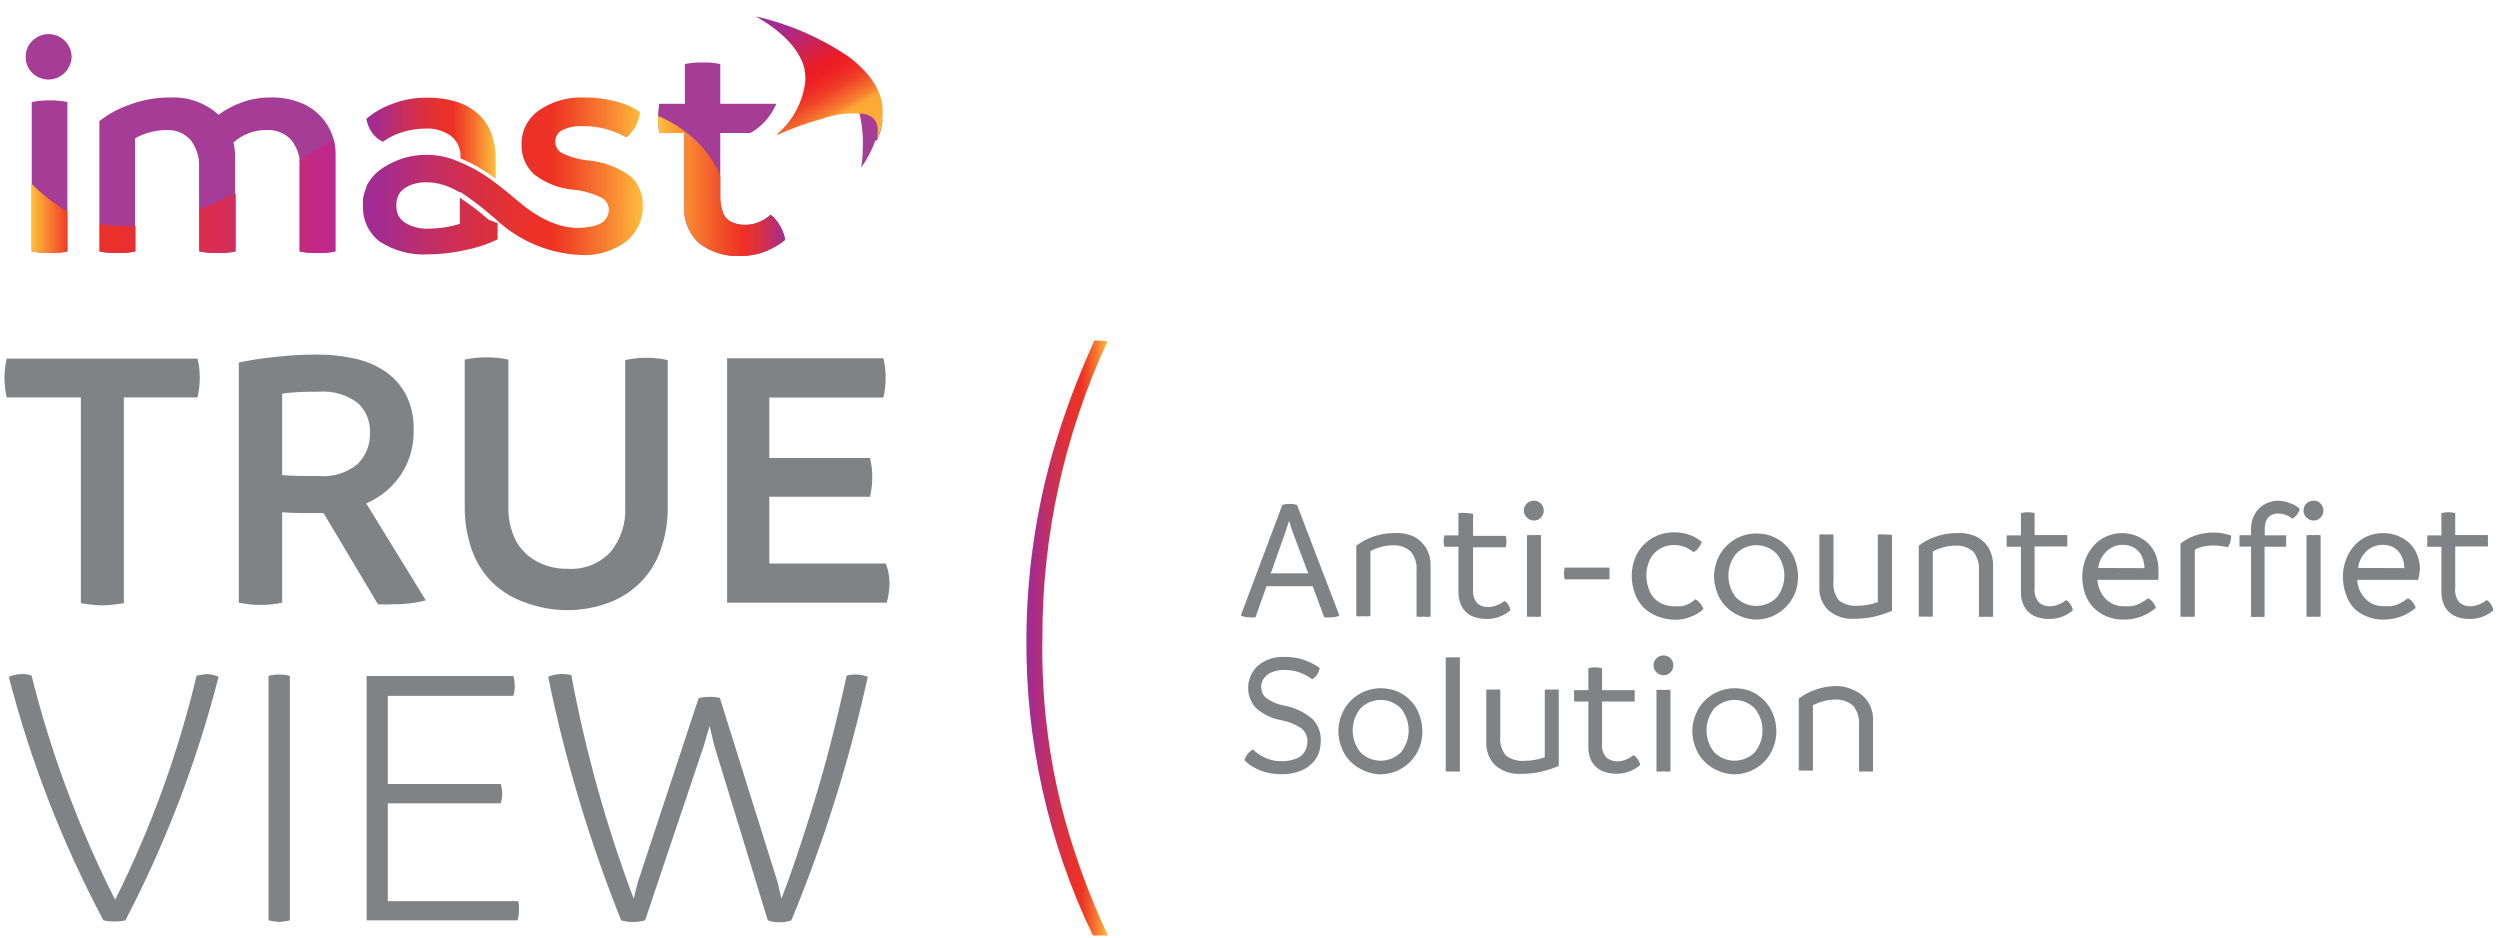<svg width="136" height="51" viewBox="0 0 136 51" fill="none" xmlns="http://www.w3.org/2000/svg">
<path d="M41.921 11.683C41.748 11.845 41.546 11.974 41.327 12.064C41.088 12.174 40.828 12.231 40.565 12.232C40.282 12.245 40.001 12.184 39.75 12.055C39.642 11.999 39.547 11.921 39.471 11.826C39.395 11.732 39.339 11.623 39.306 11.506C39.224 11.254 39.182 10.991 39.182 10.726V7.234H40.822C41.455 6.877 41.951 6.318 42.231 5.648H39.182V3.485C38.874 3.419 38.559 3.389 38.243 3.397C37.913 3.39 37.583 3.42 37.259 3.485V5.648H35.868C35.819 5.905 35.796 6.166 35.797 6.428C35.795 6.698 35.819 6.968 35.868 7.234H37.224V11.169C37.193 11.555 37.252 11.942 37.395 12.302C37.537 12.661 37.761 12.983 38.048 13.243C38.684 13.723 39.468 13.965 40.264 13.925C40.739 13.929 41.212 13.841 41.655 13.668C42.035 13.515 42.391 13.306 42.71 13.048C42.666 12.771 42.567 12.505 42.417 12.268C42.293 12.041 42.124 11.842 41.921 11.683Z" fill="#A53D96"/>
<path d="M41.921 11.683C41.748 11.845 41.546 11.974 41.327 12.064C41.088 12.174 40.828 12.231 40.565 12.233C40.282 12.245 40.001 12.184 39.75 12.055C39.642 11.999 39.547 11.921 39.471 11.827C39.395 11.732 39.339 11.623 39.306 11.506C39.224 11.254 39.182 10.991 39.182 10.726V9.547C38.936 8.983 38.604 8.46 38.199 7.996C37.527 7.268 36.709 6.691 35.797 6.304V6.428C35.795 6.698 35.819 6.968 35.868 7.234H37.224V11.169C37.193 11.555 37.252 11.942 37.395 12.302C37.537 12.662 37.761 12.983 38.048 13.243C38.684 13.723 39.468 13.965 40.264 13.925C40.739 13.929 41.212 13.842 41.655 13.668C42.035 13.515 42.391 13.306 42.71 13.048C42.666 12.771 42.567 12.505 42.417 12.268C42.293 12.042 42.124 11.843 41.921 11.683Z" fill="url(#paint0_linear_2923_17663)"/>
<path d="M1.771 3.982C1.65 3.869 1.554 3.732 1.49 3.579C1.426 3.426 1.395 3.261 1.399 3.096C1.396 2.93 1.427 2.766 1.491 2.613C1.555 2.461 1.651 2.323 1.771 2.21C2.008 1.98 2.327 1.852 2.657 1.855C2.983 1.86 3.295 1.99 3.527 2.22C3.758 2.45 3.891 2.761 3.898 3.087C3.889 3.413 3.755 3.724 3.525 3.954C3.294 4.185 2.984 4.319 2.657 4.328C2.328 4.332 2.01 4.208 1.771 3.982Z" fill="#A53D96"/>
<path d="M1.727 13.677V5.55C2.047 5.485 2.374 5.455 2.701 5.462C3.026 5.454 3.35 5.484 3.667 5.55V13.677C3.35 13.744 3.026 13.773 2.701 13.766C2.374 13.772 2.047 13.742 1.727 13.677Z" fill="#A53D96"/>
<path d="M16.537 5.666C17.071 5.918 17.518 6.321 17.824 6.826C18.129 7.33 18.28 7.913 18.257 8.502V13.678C17.939 13.745 17.615 13.775 17.291 13.767C16.963 13.774 16.636 13.744 16.316 13.678V9.087C16.342 8.56 16.178 8.042 15.855 7.625C15.681 7.434 15.467 7.285 15.227 7.19C14.988 7.095 14.729 7.056 14.472 7.075C13.819 7.074 13.188 7.314 12.7 7.749C12.758 7.996 12.788 8.249 12.789 8.502V13.678C12.471 13.745 12.147 13.774 11.823 13.767C11.489 13.773 11.157 13.743 10.83 13.678V9.087C10.855 8.562 10.695 8.045 10.378 7.625C10.207 7.434 9.994 7.285 9.756 7.189C9.517 7.094 9.26 7.055 9.004 7.075C8.704 7.079 8.406 7.124 8.118 7.208C7.848 7.28 7.589 7.387 7.347 7.527V13.678C7.024 13.745 6.694 13.775 6.363 13.767C6.042 13.772 5.721 13.742 5.406 13.678V6.588C5.895 6.206 6.442 5.906 7.028 5.702C7.733 5.436 8.481 5.301 9.235 5.303C10.21 5.251 11.167 5.589 11.893 6.242C12.278 5.954 12.706 5.726 13.161 5.569C13.64 5.393 14.148 5.303 14.659 5.303C15.304 5.278 15.947 5.402 16.537 5.666Z" fill="#A53D96"/>
<path d="M20.825 7.714C21.17 7.464 21.557 7.278 21.968 7.164C22.334 7.058 22.712 7.002 23.093 6.996C23.61 6.96 24.124 7.104 24.547 7.403C24.715 7.543 24.848 7.72 24.935 7.92C25.023 8.12 25.063 8.338 25.052 8.556V8.618C25.736 8.901 26.38 9.273 26.966 9.725V8.68C26.974 8.161 26.881 7.647 26.692 7.164C26.524 6.753 26.256 6.39 25.912 6.11C25.565 5.829 25.163 5.624 24.733 5.507C24.245 5.372 23.741 5.306 23.235 5.312C22.565 5.303 21.899 5.427 21.277 5.675C20.784 5.855 20.328 6.123 19.93 6.464C19.974 6.731 20.077 6.986 20.231 7.209C20.383 7.425 20.587 7.599 20.825 7.714Z" fill="url(#paint1_linear_2923_17663)"/>
<path d="M34.327 9.61C33.637 9.098 32.817 8.791 31.961 8.723C31.481 8.674 31.014 8.542 30.578 8.333C30.465 8.272 30.371 8.181 30.305 8.071C30.239 7.96 30.205 7.833 30.206 7.704C30.205 7.577 30.239 7.451 30.305 7.341C30.37 7.232 30.465 7.143 30.578 7.084C30.923 6.918 31.304 6.842 31.686 6.862C32.525 6.851 33.352 7.065 34.079 7.483C34.495 7.132 34.759 6.633 34.815 6.091C34.436 5.83 34.012 5.641 33.565 5.533C32.988 5.374 32.391 5.296 31.793 5.303C30.914 5.26 30.046 5.506 29.32 6.003C29.023 6.208 28.78 6.484 28.615 6.806C28.45 7.127 28.366 7.484 28.372 7.846C28.36 8.153 28.414 8.458 28.532 8.741C28.65 9.024 28.828 9.278 29.054 9.486C29.672 9.961 30.413 10.25 31.19 10.319C31.707 10.368 32.211 10.509 32.679 10.735C32.808 10.793 32.917 10.886 32.996 11.004C33.074 11.121 33.118 11.259 33.122 11.4C33.12 11.541 33.085 11.68 33.019 11.805C32.952 11.93 32.857 12.037 32.741 12.118L32.643 12.171L32.546 12.215L32.333 12.286C31.663 12.458 30.958 12.43 30.304 12.206C30.177 12.167 30.052 12.12 29.931 12.065L29.79 12.011C29.244 11.748 28.734 11.414 28.274 11.019C27.875 10.673 27.512 10.389 27.193 10.133L27.016 10C26.381 9.5 25.68 9.091 24.933 8.785C24.296 8.504 23.6 8.382 22.905 8.43C22.21 8.478 21.538 8.694 20.945 9.06C20.512 9.309 20.162 9.679 19.935 10.124V10.177C19.842 10.386 19.779 10.606 19.749 10.833C19.74 10.951 19.74 11.069 19.749 11.187C19.731 11.558 19.803 11.927 19.957 12.265C20.111 12.602 20.343 12.898 20.635 13.128C21.421 13.646 22.354 13.894 23.294 13.837C23.968 13.833 24.639 13.756 25.297 13.607C25.91 13.489 26.506 13.292 27.069 13.022V12.135L26.59 11.958C26.093 11.52 25.566 11.118 25.013 10.753V12.18C24.468 12.349 23.9 12.436 23.329 12.437C22.865 12.464 22.403 12.346 22.009 12.1C21.864 11.999 21.746 11.865 21.663 11.71C21.593 11.541 21.557 11.361 21.557 11.178C21.557 10.996 21.593 10.815 21.663 10.646C21.947 9.955 23.436 9.512 24.986 10.452C25.01 10.447 25.034 10.447 25.057 10.452C25.637 10.834 26.191 11.254 26.715 11.71L26.901 11.861C28.233 13.142 30.006 13.865 31.855 13.881C32.635 13.871 33.393 13.62 34.026 13.163C34.333 12.93 34.578 12.626 34.742 12.278C34.906 11.929 34.982 11.546 34.965 11.161C34.976 10.871 34.924 10.584 34.814 10.316C34.704 10.049 34.538 9.808 34.327 9.61Z" fill="url(#paint2_linear_2923_17663)"/>
<path d="M1.711 13.676C2.035 13.741 2.365 13.771 2.695 13.765C3.019 13.773 3.343 13.743 3.661 13.676V11.496C2.942 11.09 2.286 10.582 1.711 9.99V13.676ZM18.142 7.579C17.601 7.916 16.972 8.297 16.29 8.696C16.299 8.826 16.299 8.956 16.29 9.086V13.676C16.61 13.742 16.937 13.772 17.264 13.765C17.589 13.773 17.913 13.743 18.23 13.676V8.501C18.243 8.191 18.213 7.881 18.142 7.579ZM10.866 13.676C11.192 13.742 11.525 13.772 11.858 13.765C12.183 13.773 12.507 13.743 12.824 13.676V10.521C12.168 10.823 11.513 11.115 10.866 11.408V13.676ZM5.433 12.179V13.676C5.748 13.741 6.069 13.77 6.39 13.765C6.72 13.774 7.051 13.744 7.374 13.676V12.294H6.771C6.322 12.303 5.874 12.264 5.433 12.179Z" fill="url(#paint3_linear_2923_17663)"/>
<path d="M47.698 7.651C47.787 7.462 47.861 7.267 47.919 7.066C47.959 6.888 47.989 6.707 48.008 6.526L47.574 6.162L46.688 5.914C46.884 6.617 46.968 7.347 46.936 8.076C46.935 8.424 46.905 8.771 46.847 9.113C47.175 8.664 47.435 8.168 47.618 7.642L47.698 7.651Z" fill="#A53D96"/>
<path d="M47.986 5.666C47.809 4.168 46.054 3.007 46.054 3.007C44.548 2.008 42.872 1.291 41.109 0.889C43.103 2.015 43.626 3.158 43.768 3.752V3.823C43.796 3.96 43.811 4.099 43.812 4.239C43.817 4.289 43.817 4.34 43.812 4.39C43.693 5.511 43.151 6.544 42.297 7.279V7.332C43.102 6.978 43.931 6.682 44.778 6.446C45.52 6.184 46.313 6.105 47.091 6.215C47.845 6.419 47.8 7.102 47.694 7.562C47.798 7.355 47.881 7.139 47.942 6.916C48.028 6.505 48.043 6.082 47.986 5.666Z" fill="url(#paint4_linear_2923_17663)"/>
<path d="M72.862 33.483C72.722 33.555 72.566 33.589 72.41 33.581C72.286 33.597 72.161 33.597 72.038 33.581L71.408 31.888H68.9L68.298 33.581C68.186 33.594 68.073 33.594 67.961 33.581C67.802 33.587 67.643 33.554 67.5 33.483L69.76 27.466C69.892 27.427 70.03 27.409 70.168 27.413C70.299 27.41 70.431 27.428 70.558 27.466L72.862 33.483ZM71.169 31.188L70.283 28.84L70.123 28.334L69.964 28.84L69.131 31.188H71.169Z" fill="#808285"/>
<path d="M76.892 29.178C77.172 29.319 77.408 29.533 77.574 29.799C77.746 30.094 77.832 30.432 77.823 30.773V33.547C77.696 33.563 77.568 33.563 77.441 33.547C77.315 33.561 77.187 33.561 77.06 33.547V31.039C77.077 30.852 77.057 30.663 77.001 30.484C76.945 30.304 76.853 30.138 76.732 29.994C76.461 29.758 76.107 29.64 75.749 29.666C75.526 29.667 75.306 29.7 75.093 29.763C74.905 29.812 74.723 29.884 74.552 29.976V33.521C74.423 33.536 74.292 33.536 74.162 33.521C74.036 33.535 73.908 33.535 73.781 33.521V29.683C74.051 29.48 74.35 29.319 74.668 29.205C75.034 29.072 75.421 29.003 75.811 29.001C76.18 28.972 76.551 29.033 76.892 29.178Z" fill="#808285"/>
<path d="M82.032 32.864C82.099 32.966 82.144 33.08 82.165 33.2C82.005 33.34 81.822 33.452 81.624 33.528C81.4 33.624 81.159 33.672 80.915 33.67C80.61 33.683 80.306 33.622 80.029 33.493C79.811 33.38 79.632 33.204 79.515 32.988C79.392 32.734 79.331 32.455 79.338 32.172V29.744H78.576C78.548 29.643 78.533 29.539 78.531 29.434C78.532 29.329 78.547 29.225 78.576 29.124H79.338V27.91C79.479 27.89 79.622 27.89 79.763 27.91C79.888 27.91 80.013 27.925 80.135 27.954V29.15H81.908C81.937 29.251 81.952 29.356 81.952 29.461C81.95 29.565 81.936 29.67 81.908 29.771H80.135V32.048C80.119 32.184 80.131 32.321 80.169 32.452C80.207 32.583 80.271 32.705 80.357 32.81C80.533 32.962 80.763 33.039 80.995 33.023C81.138 33.019 81.279 32.989 81.412 32.935C81.569 32.877 81.716 32.793 81.846 32.687C81.918 32.734 81.981 32.794 82.032 32.864Z" fill="#808285"/>
<path d="M83.067 28.157C83.013 28.11 82.97 28.051 82.941 27.985C82.912 27.919 82.897 27.848 82.898 27.776C82.897 27.703 82.912 27.63 82.941 27.563C82.97 27.496 83.013 27.435 83.067 27.386C83.169 27.288 83.306 27.234 83.448 27.235C83.517 27.234 83.586 27.246 83.65 27.272C83.714 27.298 83.772 27.337 83.82 27.386C83.872 27.437 83.913 27.498 83.94 27.565C83.968 27.632 83.981 27.704 83.98 27.776C83.981 27.847 83.967 27.918 83.94 27.983C83.912 28.049 83.872 28.108 83.82 28.157C83.774 28.209 83.716 28.251 83.652 28.278C83.588 28.306 83.518 28.319 83.448 28.317C83.377 28.318 83.306 28.304 83.241 28.277C83.175 28.249 83.116 28.209 83.067 28.157ZM83.067 33.545V29.114C83.194 29.101 83.321 29.101 83.448 29.114C83.575 29.099 83.703 29.099 83.829 29.114V33.545C83.703 33.561 83.575 33.561 83.448 33.545C83.321 33.559 83.194 33.559 83.067 33.545Z" fill="#808285"/>
<path d="M85.078 31.189C85.078 31.084 85.093 30.98 85.122 30.879H87.551C87.565 30.982 87.565 31.086 87.551 31.189C87.564 31.298 87.564 31.408 87.551 31.517H85.122C85.093 31.41 85.078 31.3 85.078 31.189Z" fill="#808285"/>
<path d="M90.148 33.52C89.873 33.416 89.623 33.256 89.413 33.051C89.203 32.84 89.043 32.586 88.943 32.306C88.822 31.993 88.762 31.659 88.766 31.323C88.765 30.998 88.825 30.677 88.943 30.374C89.052 30.093 89.218 29.837 89.429 29.622C89.641 29.407 89.895 29.238 90.175 29.125C90.458 29.017 90.758 28.96 91.061 28.956C91.363 28.952 91.664 29.003 91.947 29.107C92.176 29.196 92.389 29.321 92.577 29.479C92.54 29.592 92.483 29.697 92.408 29.789C92.335 29.891 92.242 29.975 92.133 30.038C91.843 29.793 91.477 29.655 91.097 29.648C90.813 29.639 90.533 29.713 90.29 29.86C90.059 29.995 89.874 30.196 89.758 30.436C89.622 30.711 89.555 31.016 89.563 31.323C89.563 31.603 89.62 31.881 89.732 32.138C89.834 32.396 90.018 32.614 90.255 32.758C90.509 32.91 90.801 32.987 91.097 32.98H91.283H91.495L91.735 32.909L91.921 32.82L92.063 32.732L92.169 32.643L92.231 32.599C92.436 32.716 92.591 32.906 92.665 33.13C92.478 33.311 92.254 33.45 92.009 33.538C91.73 33.659 91.428 33.719 91.123 33.715C90.789 33.712 90.458 33.646 90.148 33.52Z" fill="#808285"/>
<path d="M94.616 33.494C94.34 33.376 94.09 33.204 93.88 32.989C93.672 32.774 93.512 32.517 93.411 32.236C93.304 31.952 93.247 31.652 93.242 31.349C93.247 31.046 93.307 30.745 93.419 30.463C93.531 30.178 93.7 29.918 93.916 29.701C94.128 29.485 94.381 29.314 94.66 29.196C94.942 29.082 95.243 29.022 95.546 29.019C95.799 29.023 96.049 29.062 96.291 29.134C96.577 29.228 96.84 29.382 97.062 29.586C97.315 29.81 97.51 30.093 97.629 30.41C97.752 30.72 97.815 31.051 97.815 31.385C97.813 31.688 97.756 31.988 97.647 32.271C97.532 32.552 97.364 32.808 97.15 33.024C96.936 33.238 96.684 33.41 96.406 33.529C96.124 33.643 95.824 33.703 95.52 33.707C95.207 33.698 94.9 33.625 94.616 33.494ZM96.654 32.501C96.923 32.164 97.07 31.745 97.07 31.314C97.07 30.882 96.923 30.464 96.654 30.126C96.51 29.978 96.338 29.86 96.148 29.779C95.958 29.699 95.753 29.657 95.546 29.657C95.34 29.657 95.135 29.699 94.945 29.779C94.754 29.86 94.582 29.978 94.439 30.126C94.17 30.464 94.023 30.882 94.023 31.314C94.023 31.745 94.17 32.164 94.439 32.501C94.584 32.648 94.756 32.764 94.946 32.843C95.136 32.922 95.34 32.963 95.546 32.963C95.752 32.963 95.956 32.922 96.147 32.843C96.337 32.764 96.509 32.648 96.654 32.501Z" fill="#808285"/>
<path d="M102.924 29.097V33.227C102.571 33.382 102.203 33.498 101.825 33.573C101.51 33.632 101.189 33.662 100.868 33.661C100.355 33.698 99.848 33.529 99.459 33.192C99.292 33.025 99.162 32.826 99.078 32.606C98.994 32.386 98.958 32.151 98.972 31.915V29.079C99.101 29.066 99.232 29.066 99.362 29.079C99.488 29.065 99.616 29.065 99.743 29.079V31.596C99.72 31.786 99.735 31.979 99.786 32.163C99.838 32.346 99.926 32.519 100.044 32.669C100.332 32.882 100.688 32.983 101.045 32.952C101.423 32.954 101.798 32.888 102.153 32.757V29.079C102.283 29.066 102.413 29.066 102.543 29.079C102.67 29.071 102.798 29.077 102.924 29.097Z" fill="#808285"/>
<path d="M107.485 29.178C107.769 29.316 108.009 29.531 108.176 29.799C108.344 30.096 108.43 30.432 108.424 30.774V33.548C108.294 33.563 108.164 33.563 108.034 33.548C107.907 33.561 107.78 33.561 107.653 33.548V31.04C107.686 30.663 107.571 30.288 107.334 29.994C107.059 29.767 106.706 29.655 106.35 29.684C106.125 29.684 105.901 29.717 105.686 29.781C105.499 29.834 105.317 29.905 105.145 29.994V33.539C105.018 33.554 104.89 33.554 104.764 33.539C104.637 33.552 104.509 33.552 104.383 33.539V29.684C104.65 29.477 104.949 29.315 105.269 29.205C105.635 29.07 106.022 29.001 106.412 29.001C106.779 28.972 107.147 29.033 107.485 29.178Z" fill="#808285"/>
<path d="M112.623 32.864C112.696 32.964 112.745 33.079 112.765 33.201C112.605 33.341 112.422 33.452 112.224 33.529C112 33.624 111.759 33.672 111.515 33.67C111.21 33.684 110.906 33.624 110.629 33.493C110.411 33.38 110.232 33.204 110.115 32.988C109.986 32.736 109.925 32.455 109.938 32.173V29.744H109.167C109.154 29.642 109.154 29.537 109.167 29.434C109.153 29.331 109.153 29.227 109.167 29.124H109.938V27.91C110.182 27.851 110.438 27.851 110.682 27.91V29.106H112.455C112.469 29.209 112.469 29.314 112.455 29.417C112.468 29.52 112.468 29.624 112.455 29.727H110.682V32.004C110.668 32.14 110.68 32.278 110.72 32.409C110.76 32.54 110.825 32.661 110.913 32.767C111.087 32.916 111.313 32.993 111.542 32.979C111.688 32.976 111.832 32.946 111.967 32.891C112.122 32.833 112.266 32.749 112.393 32.642C112.487 32.696 112.566 32.772 112.623 32.864Z" fill="#808285"/>
<path d="M117.412 31.544H114.098C114.12 31.928 114.277 32.292 114.541 32.572C114.67 32.706 114.826 32.812 114.998 32.882C115.171 32.952 115.356 32.986 115.542 32.98H115.888C116.051 32.968 116.21 32.926 116.358 32.856C116.535 32.768 116.704 32.664 116.863 32.546C116.964 32.599 117.052 32.675 117.12 32.767C117.192 32.857 117.246 32.959 117.279 33.069C116.786 33.491 116.156 33.718 115.507 33.707C115.203 33.711 114.902 33.653 114.621 33.538C114.351 33.434 114.106 33.274 113.903 33.069C113.701 32.861 113.544 32.614 113.442 32.342C113.33 32.032 113.273 31.705 113.273 31.376C113.275 31.055 113.331 30.738 113.442 30.437C113.547 30.157 113.704 29.898 113.903 29.674C114.095 29.462 114.331 29.293 114.594 29.178C114.859 29.062 115.146 29.002 115.436 29.001C115.706 29.001 115.973 29.052 116.225 29.152C116.461 29.246 116.678 29.384 116.863 29.559C117.044 29.741 117.186 29.958 117.279 30.197C117.376 30.446 117.424 30.711 117.421 30.977C117.428 31.166 117.425 31.356 117.412 31.544ZM116.659 30.906C116.659 30.679 116.608 30.455 116.508 30.251C116.42 30.066 116.282 29.91 116.109 29.799C115.912 29.687 115.689 29.632 115.462 29.639C115.129 29.641 114.811 29.775 114.576 30.011C114.336 30.25 114.183 30.562 114.142 30.898L116.659 30.906Z" fill="#808285"/>
<path d="M121.338 29.461C121.308 29.573 121.257 29.679 121.187 29.771C120.921 29.704 120.647 29.671 120.372 29.674C120.19 29.677 120.009 29.697 119.831 29.736C119.679 29.77 119.532 29.826 119.397 29.904V33.547C119.267 33.562 119.137 33.562 119.007 33.547C118.878 33.56 118.747 33.56 118.617 33.547V29.567C118.856 29.378 119.126 29.231 119.415 29.133C120.049 28.915 120.739 28.915 121.373 29.133C121.376 29.244 121.364 29.354 121.338 29.461Z" fill="#808285"/>
<path d="M124.584 27.377C124.784 27.434 124.965 27.544 125.107 27.696C125.075 27.805 125.024 27.907 124.956 27.997C124.889 28.09 124.801 28.166 124.7 28.219C124.482 28.035 124.205 27.934 123.92 27.936C123.784 27.935 123.65 27.969 123.53 28.033C123.414 28.101 123.326 28.208 123.282 28.334C123.229 28.464 123.202 28.602 123.202 28.742V29.123H124.363C124.372 29.229 124.372 29.336 124.363 29.442C124.371 29.542 124.371 29.643 124.363 29.743H123.193V33.554C123.072 33.569 122.95 33.569 122.83 33.554C122.706 33.569 122.581 33.569 122.457 33.554V29.735H121.828C121.828 29.584 121.828 29.477 121.828 29.433C121.828 29.389 121.828 29.256 121.828 29.114H122.457V28.795C122.456 28.6 122.486 28.405 122.546 28.219C122.615 28.022 122.723 27.841 122.865 27.687C123.012 27.531 123.194 27.412 123.397 27.342C123.573 27.276 123.758 27.24 123.946 27.235C124.166 27.245 124.382 27.293 124.584 27.377Z" fill="#808285"/>
<path d="M125.472 28.157C125.421 28.108 125.38 28.049 125.352 27.983C125.325 27.918 125.311 27.847 125.313 27.776C125.311 27.704 125.325 27.632 125.352 27.565C125.38 27.498 125.42 27.437 125.472 27.386C125.579 27.29 125.718 27.236 125.862 27.235C125.931 27.234 126 27.246 126.064 27.272C126.128 27.298 126.186 27.337 126.234 27.386C126.286 27.437 126.327 27.498 126.354 27.565C126.382 27.632 126.395 27.704 126.394 27.776C126.395 27.847 126.381 27.918 126.354 27.983C126.327 28.049 126.286 28.108 126.234 28.157C126.188 28.209 126.13 28.251 126.066 28.278C126.002 28.306 125.932 28.319 125.862 28.317C125.79 28.317 125.718 28.303 125.651 28.276C125.584 28.248 125.523 28.208 125.472 28.157ZM125.472 33.545V29.114C125.602 29.101 125.732 29.101 125.862 29.114C125.989 29.099 126.117 29.099 126.243 29.114V33.545C126.117 33.561 125.989 33.561 125.862 33.545C125.732 33.559 125.602 33.559 125.472 33.545Z" fill="#808285"/>
<path d="M131.548 31.543H128.233C128.251 31.928 128.408 32.294 128.676 32.571C128.806 32.705 128.961 32.811 129.134 32.881C129.306 32.951 129.491 32.984 129.678 32.979H130.014C130.18 32.969 130.343 32.927 130.493 32.855C130.67 32.767 130.839 32.663 130.998 32.545C131.1 32.598 131.188 32.673 131.255 32.766C131.327 32.855 131.381 32.958 131.415 33.068C130.921 33.49 130.291 33.717 129.642 33.706C129.338 33.71 129.037 33.653 128.756 33.537C128.486 33.433 128.242 33.273 128.038 33.068C127.852 32.856 127.71 32.609 127.622 32.341C127.51 32.031 127.453 31.704 127.453 31.375C127.454 31.054 127.511 30.736 127.622 30.436C127.727 30.155 127.883 29.897 128.082 29.673C128.275 29.461 128.511 29.292 128.774 29.177C129.053 29.055 129.355 28.994 129.66 29C129.93 29 130.197 29.051 130.449 29.151C130.685 29.245 130.902 29.383 131.087 29.558C131.268 29.74 131.41 29.957 131.503 30.196C131.6 30.445 131.648 30.71 131.645 30.976C131.623 31.167 131.59 31.356 131.548 31.543ZM130.794 30.905C130.795 30.678 130.743 30.454 130.644 30.25C130.555 30.065 130.417 29.908 130.245 29.797C130.048 29.686 129.824 29.631 129.598 29.638C129.265 29.64 128.946 29.774 128.712 30.01C128.471 30.248 128.318 30.561 128.277 30.896L130.794 30.905Z" fill="#808285"/>
<path d="M135.506 32.864C135.573 32.966 135.618 33.081 135.639 33.201C135.479 33.341 135.296 33.452 135.098 33.529C134.874 33.624 134.633 33.672 134.389 33.671C134.084 33.683 133.78 33.623 133.503 33.493C133.285 33.38 133.106 33.204 132.989 32.988C132.866 32.734 132.805 32.455 132.812 32.173V29.745H132.05C132.037 29.642 132.037 29.537 132.05 29.434C132.036 29.331 132.036 29.227 132.05 29.124H132.812V27.91C132.936 27.88 133.064 27.865 133.193 27.866C133.318 27.866 133.443 27.881 133.565 27.91V29.107H135.338C135.352 29.209 135.352 29.314 135.338 29.417C135.35 29.52 135.35 29.624 135.338 29.727H133.565V32.005C133.549 32.14 133.561 32.277 133.599 32.408C133.637 32.539 133.701 32.661 133.787 32.767C133.963 32.919 134.192 32.995 134.425 32.979C134.568 32.975 134.709 32.946 134.841 32.891C134.999 32.833 135.146 32.749 135.276 32.643C135.368 32.699 135.446 32.774 135.506 32.864Z" fill="#808285"/>
<path d="M68.936 42.029C68.687 41.973 68.448 41.881 68.227 41.754C68.028 41.649 67.848 41.511 67.695 41.346C67.732 41.224 67.792 41.11 67.873 41.011C67.953 40.912 68.052 40.83 68.165 40.77C68.359 40.968 68.591 41.125 68.847 41.231C69.125 41.358 69.428 41.419 69.734 41.408C69.994 41.413 70.252 41.368 70.496 41.275C70.697 41.207 70.867 41.068 70.974 40.885C71.077 40.714 71.129 40.518 71.125 40.318C71.126 40.184 71.096 40.05 71.037 39.929C70.979 39.808 70.894 39.701 70.788 39.618C70.466 39.404 70.105 39.256 69.725 39.184C69.209 39.098 68.728 38.871 68.333 38.528C68.186 38.369 68.072 38.183 67.998 37.98C67.924 37.777 67.89 37.561 67.9 37.345C67.91 37.129 67.963 36.917 68.056 36.721C68.148 36.526 68.279 36.35 68.44 36.206C68.836 35.882 69.337 35.714 69.849 35.736C70.545 35.717 71.227 35.929 71.79 36.339C71.774 36.463 71.728 36.582 71.657 36.685C71.589 36.795 71.494 36.886 71.382 36.95C71.169 36.796 70.937 36.67 70.691 36.578C70.406 36.48 70.106 36.435 69.805 36.445C69.62 36.45 69.438 36.482 69.264 36.543C69.079 36.596 68.915 36.704 68.794 36.853C68.674 36.99 68.608 37.167 68.608 37.349C68.605 37.464 68.626 37.577 68.671 37.683C68.715 37.788 68.781 37.883 68.865 37.961C69.152 38.175 69.487 38.318 69.84 38.377C70.419 38.485 70.959 38.742 71.409 39.122C71.707 39.441 71.866 39.864 71.852 40.3C71.85 40.514 71.817 40.726 71.754 40.93C71.681 41.151 71.557 41.351 71.391 41.514C71.2 41.706 70.97 41.854 70.717 41.949C70.389 42.071 70.04 42.128 69.689 42.117C69.436 42.117 69.183 42.087 68.936 42.029Z" fill="#808285"/>
<path d="M74.178 41.913C73.903 41.793 73.654 41.621 73.443 41.408C73.235 41.193 73.075 40.936 72.973 40.654C72.867 40.371 72.81 40.071 72.805 39.768C72.81 39.465 72.87 39.164 72.982 38.882C73.093 38.596 73.262 38.337 73.478 38.12C73.691 37.904 73.944 37.733 74.223 37.615C74.504 37.501 74.805 37.441 75.109 37.438C75.361 37.442 75.612 37.481 75.853 37.553C76.14 37.647 76.402 37.801 76.624 38.005C76.878 38.229 77.072 38.512 77.192 38.829C77.314 39.139 77.377 39.47 77.378 39.804C77.376 40.107 77.319 40.407 77.209 40.69C77.095 40.971 76.926 41.227 76.713 41.443C76.499 41.657 76.246 41.828 75.969 41.948C75.686 42.062 75.386 42.122 75.082 42.126C74.77 42.117 74.462 42.044 74.178 41.913ZM76.217 40.92C76.486 40.583 76.632 40.164 76.632 39.733C76.632 39.301 76.486 38.883 76.217 38.545C76.073 38.397 75.901 38.279 75.71 38.198C75.52 38.117 75.316 38.076 75.109 38.076C74.902 38.076 74.698 38.117 74.507 38.198C74.317 38.279 74.145 38.397 74.001 38.545C73.732 38.883 73.586 39.301 73.586 39.733C73.586 40.164 73.732 40.583 74.001 40.92C74.146 41.067 74.319 41.183 74.509 41.262C74.699 41.341 74.903 41.382 75.109 41.382C75.315 41.382 75.519 41.341 75.709 41.262C75.899 41.183 76.072 41.067 76.217 40.92Z" fill="#808285"/>
<path d="M78.648 41.966V35.763C78.775 35.753 78.903 35.753 79.029 35.763C79.159 35.752 79.29 35.752 79.419 35.763V41.966C79.29 41.981 79.159 41.981 79.029 41.966C78.903 41.98 78.775 41.98 78.648 41.966Z" fill="#808285"/>
<path d="M84.798 37.516V41.664C84.448 41.817 84.082 41.933 83.708 42.01C83.389 42.068 83.066 42.098 82.742 42.098C82.229 42.131 81.723 41.962 81.333 41.628C81.169 41.46 81.042 41.26 80.96 41.04C80.878 40.821 80.841 40.587 80.854 40.352V37.516C80.984 37.502 81.114 37.502 81.244 37.516C81.368 37.501 81.493 37.501 81.616 37.516V40.033C81.594 40.224 81.61 40.416 81.663 40.6C81.717 40.785 81.806 40.956 81.926 41.106C82.214 41.319 82.571 41.42 82.928 41.389C83.306 41.39 83.681 41.324 84.036 41.194V37.516C84.162 37.503 84.29 37.503 84.417 37.516C84.543 37.501 84.671 37.501 84.798 37.516Z" fill="#808285"/>
<path d="M89.083 41.283C89.156 41.382 89.205 41.498 89.225 41.62C89.064 41.758 88.881 41.868 88.684 41.947C88.46 42.043 88.219 42.091 87.975 42.089C87.67 42.102 87.366 42.041 87.089 41.912C86.873 41.796 86.695 41.621 86.575 41.407C86.455 41.152 86.397 40.873 86.407 40.592V38.163H85.636C85.623 38.06 85.623 37.956 85.636 37.853C85.621 37.75 85.621 37.646 85.636 37.543H86.407V36.346C86.651 36.288 86.906 36.288 87.151 36.346V37.543H88.924C88.933 37.646 88.933 37.75 88.924 37.853C88.932 37.956 88.932 38.06 88.924 38.163H87.151V40.441C87.134 40.577 87.146 40.715 87.186 40.846C87.225 40.978 87.292 41.099 87.382 41.203C87.556 41.353 87.781 41.429 88.011 41.416C88.157 41.412 88.301 41.382 88.436 41.327C88.591 41.269 88.735 41.185 88.862 41.079C88.951 41.128 89.026 41.198 89.083 41.283Z" fill="#808285"/>
<path d="M90.113 36.577C90.061 36.528 90.02 36.468 89.993 36.403C89.966 36.337 89.952 36.267 89.953 36.195C89.952 36.123 89.965 36.051 89.993 35.984C90.02 35.917 90.061 35.856 90.113 35.806C90.219 35.707 90.358 35.654 90.503 35.655C90.641 35.655 90.775 35.709 90.875 35.806C90.925 35.857 90.964 35.918 90.99 35.985C91.016 36.052 91.028 36.124 91.026 36.195C91.027 36.265 91.014 36.335 90.989 36.4C90.963 36.465 90.925 36.524 90.876 36.574C90.828 36.624 90.77 36.664 90.706 36.692C90.641 36.72 90.573 36.735 90.503 36.736C90.43 36.737 90.358 36.724 90.291 36.697C90.224 36.669 90.163 36.628 90.113 36.577ZM90.113 41.965V37.534C90.242 37.519 90.373 37.519 90.503 37.534C90.626 37.519 90.751 37.519 90.875 37.534V41.965C90.751 41.98 90.626 41.98 90.503 41.965C90.373 41.979 90.242 41.979 90.113 41.965Z" fill="#808285"/>
<path d="M93.427 41.913C93.154 41.795 92.907 41.623 92.701 41.408C92.493 41.193 92.333 40.936 92.231 40.654C92.121 40.372 92.064 40.072 92.062 39.768C92.063 39.464 92.124 39.163 92.24 38.882C92.348 38.597 92.514 38.338 92.727 38.12C92.943 37.904 93.199 37.733 93.48 37.615C93.762 37.5 94.063 37.44 94.367 37.438C94.619 37.442 94.869 37.481 95.111 37.553C95.412 37.658 95.687 37.826 95.918 38.046C96.149 38.267 96.33 38.533 96.449 38.829C96.572 39.139 96.635 39.47 96.635 39.804C96.63 40.108 96.57 40.408 96.458 40.69C96.347 40.971 96.181 41.227 95.971 41.443C95.755 41.659 95.499 41.831 95.218 41.948C94.936 42.062 94.635 42.123 94.331 42.126C94.019 42.115 93.712 42.042 93.427 41.913ZM95.466 40.92C95.734 40.583 95.881 40.164 95.881 39.733C95.881 39.301 95.734 38.883 95.466 38.545C95.322 38.397 95.15 38.279 94.959 38.198C94.769 38.117 94.564 38.076 94.358 38.076C94.151 38.076 93.947 38.117 93.756 38.198C93.566 38.279 93.394 38.397 93.25 38.545C92.981 38.883 92.835 39.301 92.835 39.733C92.835 40.164 92.981 40.583 93.25 40.92C93.395 41.067 93.568 41.183 93.758 41.262C93.948 41.341 94.152 41.382 94.358 41.382C94.564 41.382 94.768 41.341 94.958 41.262C95.148 41.183 95.321 41.067 95.466 40.92Z" fill="#808285"/>
<path d="M100.953 37.596C101.238 37.734 101.477 37.949 101.645 38.217C101.817 38.512 101.903 38.85 101.893 39.192V41.966C101.763 41.981 101.632 41.981 101.503 41.966C101.379 41.98 101.254 41.98 101.131 41.966V39.431C101.161 39.053 101.043 38.678 100.803 38.385C100.53 38.152 100.177 38.034 99.819 38.057C99.597 38.059 99.376 38.092 99.163 38.155C98.975 38.204 98.794 38.276 98.623 38.367V41.912C98.493 41.928 98.362 41.928 98.233 41.912C98.106 41.926 97.978 41.926 97.852 41.912V38.004C98.121 37.801 98.42 37.639 98.738 37.526C99.104 37.392 99.491 37.323 99.881 37.322C100.256 37.322 100.625 37.416 100.953 37.596Z" fill="#808285"/>
<path d="M10.744 21.618H6.738V32.811C6.349 32.878 5.955 32.92 5.56 32.935C5.17 32.92 4.782 32.878 4.399 32.811V21.618H0.366C0.286 21.272 0.245 20.918 0.242 20.563C0.244 20.208 0.285 19.855 0.366 19.509H10.744C10.829 19.854 10.871 20.208 10.868 20.563C10.869 20.919 10.827 21.273 10.744 21.618Z" fill="#808285"/>
<path d="M23.166 32.66C22.558 32.816 21.932 32.887 21.305 32.873C21.057 32.894 20.808 32.894 20.561 32.873L17.601 27.91H17.29C16.404 27.91 15.793 27.91 15.35 27.866V32.785C14.963 32.87 14.567 32.912 14.171 32.908C13.775 32.909 13.38 32.867 12.992 32.785V19.721C13.668 19.579 14.352 19.476 15.039 19.411C15.766 19.33 16.497 19.288 17.228 19.287C17.886 19.285 18.543 19.35 19.187 19.482C19.788 19.598 20.363 19.827 20.88 20.156C21.371 20.474 21.776 20.91 22.058 21.423C22.375 22.032 22.528 22.713 22.502 23.399C22.525 24.265 22.281 25.116 21.801 25.836C21.335 26.522 20.684 27.06 19.922 27.387L23.166 32.66ZM17.352 25.898C18.107 25.962 18.857 25.73 19.444 25.252C19.672 25.027 19.851 24.758 19.969 24.46C20.086 24.162 20.14 23.843 20.126 23.523C20.139 23.221 20.084 22.919 19.966 22.64C19.848 22.361 19.67 22.112 19.444 21.91C18.836 21.462 18.087 21.248 17.335 21.308C16.732 21.308 16.067 21.308 15.35 21.414V25.845C15.802 25.89 16.475 25.898 17.352 25.898Z" fill="#808285"/>
<path d="M28.57 32.775C27.909 32.55 27.304 32.184 26.797 31.703C26.296 31.203 25.911 30.597 25.672 29.931C25.402 29.162 25.27 28.352 25.282 27.538V19.562C25.669 19.477 26.064 19.436 26.461 19.438C26.863 19.436 27.264 19.478 27.657 19.562V27.538C27.632 28.202 27.779 28.861 28.082 29.452C28.355 29.93 28.762 30.319 29.252 30.569C29.75 30.827 30.305 30.955 30.865 30.941C31.294 30.973 31.724 30.911 32.125 30.758C32.527 30.604 32.889 30.364 33.187 30.055C33.77 29.36 34.065 28.469 34.011 27.564V19.588C34.39 19.505 34.776 19.463 35.163 19.464C35.554 19.462 35.943 19.503 36.325 19.588V27.564C36.337 28.377 36.201 29.184 35.926 29.948C35.693 30.618 35.308 31.225 34.8 31.721C34.298 32.214 33.693 32.589 33.028 32.82C32.317 33.074 31.567 33.2 30.812 33.192C30.046 33.184 29.288 33.043 28.57 32.775Z" fill="#808285"/>
<path d="M48.39 31.695C48.389 32.063 48.338 32.43 48.24 32.785H39.555V19.491H48.054C48.142 19.845 48.183 20.208 48.178 20.572C48.179 20.928 48.137 21.282 48.054 21.627H41.85V24.915H47.327C47.413 25.26 47.455 25.614 47.451 25.97C47.451 26.325 47.409 26.679 47.327 27.024H41.85V30.658H48.195C48.315 30.991 48.381 31.341 48.39 31.695Z" fill="#808285"/>
<path d="M11.891 36.817C10.716 41.413 9.015 45.859 6.822 50.066C6.624 50.111 6.422 50.132 6.219 50.128C6.02 50.13 5.82 50.109 5.626 50.066C3.395 45.867 1.667 41.42 0.477 36.817C0.704 36.722 0.948 36.671 1.194 36.666C1.373 36.661 1.55 36.691 1.717 36.755C2.774 40.976 4.299 45.066 6.264 48.949C8.202 45.067 9.689 40.976 10.695 36.755L11.218 36.666C11.45 36.673 11.678 36.724 11.891 36.817Z" fill="#808285"/>
<path d="M14.609 50.067V36.773C14.799 36.718 14.996 36.691 15.194 36.694C15.389 36.691 15.584 36.718 15.77 36.773V50.067C15.579 50.115 15.383 50.144 15.185 50.155C14.992 50.14 14.799 50.11 14.609 50.067Z" fill="#808285"/>
<path d="M28.232 49.508C28.236 49.697 28.209 49.886 28.152 50.066H19.945V36.773H27.921C27.978 36.954 28.005 37.142 28.001 37.331C28.004 37.509 27.977 37.686 27.921 37.854H21.097V42.649H27.239C27.292 42.815 27.319 42.988 27.319 43.163C27.32 43.346 27.293 43.528 27.239 43.703H21.097V49.021H28.187C28.229 49.18 28.244 49.344 28.232 49.508Z" fill="#808285"/>
<path d="M47.208 36.816C46.215 41.347 44.825 45.78 43.052 50.066C42.833 50.145 42.602 50.182 42.369 50.172C42.164 50.174 41.959 50.138 41.767 50.066L38.851 40.539L38.603 39.484L38.293 40.556L35.093 50.066C34.667 50.184 34.217 50.184 33.791 50.066C32.073 45.777 30.744 41.343 29.82 36.816C30.219 36.652 30.661 36.621 31.079 36.728C31.852 40.873 32.987 44.941 34.473 48.887L34.695 48.001L38.009 37.969C38.205 37.93 38.404 37.909 38.603 37.907C38.791 37.903 38.978 37.924 39.161 37.969L42.29 47.956L42.511 48.887C43.069 47.442 43.654 45.688 44.284 43.64C44.913 41.593 45.507 39.289 46.056 36.754C46.218 36.712 46.385 36.692 46.552 36.692C46.776 36.696 46.998 36.738 47.208 36.816Z" fill="#808285"/>
<path d="M59.542 18.515C58.621 20.523 57.85 22.596 57.238 24.719C56.324 27.967 55.853 31.324 55.837 34.698C55.788 40.3 57.025 45.84 59.453 50.889H60.269C59.298 48.828 58.507 46.687 57.902 44.491C57.051 41.313 56.648 38.032 56.706 34.742C56.689 29.153 57.899 23.629 60.251 18.559L59.542 18.515Z" fill="url(#paint5_linear_2923_17663)"/>
<defs>
<linearGradient id="paint0_linear_2923_17663" x1="42.745" y1="10.114" x2="35.797" y2="10.114" gradientUnits="userSpaceOnUse">
<stop stop-color="#A22C91"/>
<stop offset="0.1" stop-color="#BF2E68"/>
<stop offset="0.2" stop-color="#D83043"/>
<stop offset="0.29" stop-color="#E8312C"/>
<stop offset="0.34" stop-color="#EE3124"/>
<stop offset="0.46" stop-color="#F04627"/>
<stop offset="0.72" stop-color="#F77D30"/>
<stop offset="1" stop-color="#FEBF3B"/>
</linearGradient>
<linearGradient id="paint1_linear_2923_17663" x1="19.93" y1="7.519" x2="26.966" y2="7.519" gradientUnits="userSpaceOnUse">
<stop offset="0.06" stop-color="#A22C91"/>
<stop offset="0.24" stop-color="#BF2E68"/>
<stop offset="0.42" stop-color="#D83043"/>
<stop offset="0.57" stop-color="#E8312C"/>
<stop offset="0.67" stop-color="#EE3124"/>
<stop offset="0.73" stop-color="#F04627"/>
<stop offset="0.86" stop-color="#F77D30"/>
<stop offset="1" stop-color="#FEBF3B"/>
</linearGradient>
<linearGradient id="paint2_linear_2923_17663" x1="19.598" y1="9.627" x2="35.027" y2="9.627" gradientUnits="userSpaceOnUse">
<stop offset="0.06" stop-color="#A22C91"/>
<stop offset="0.24" stop-color="#BF2E68"/>
<stop offset="0.42" stop-color="#D83043"/>
<stop offset="0.57" stop-color="#E8312C"/>
<stop offset="0.67" stop-color="#EE3124"/>
<stop offset="0.73" stop-color="#F04627"/>
<stop offset="0.86" stop-color="#F77D30"/>
<stop offset="1" stop-color="#FEBF3B"/>
</linearGradient>
<linearGradient id="paint3_linear_2923_17663" x1="18.257" y1="10.672" x2="1.711" y2="10.672" gradientUnits="userSpaceOnUse">
<stop stop-color="#BD2790"/>
<stop offset="0.25" stop-color="#CF2B68"/>
<stop offset="0.51" stop-color="#E02E43"/>
<stop offset="0.73" stop-color="#EA302C"/>
<stop offset="0.86" stop-color="#EE3124"/>
<stop offset="0.89" stop-color="#F04627"/>
<stop offset="0.94" stop-color="#F77D30"/>
<stop offset="1" stop-color="#FEBF3B"/>
</linearGradient>
<linearGradient id="paint4_linear_2923_17663" x1="46.356" y1="8.449" x2="41.765" y2="0.499" gradientUnits="userSpaceOnUse">
<stop stop-color="#FFE438"/>
<stop offset="0.02" stop-color="#FDCE37"/>
<stop offset="0.05" stop-color="#FCBD36"/>
<stop offset="0.08" stop-color="#FBB235"/>
<stop offset="0.12" stop-color="#FAAB35"/>
<stop offset="0.24" stop-color="#FAA935"/>
<stop offset="0.28" stop-color="#F68130"/>
<stop offset="0.34" stop-color="#F35D2C"/>
<stop offset="0.39" stop-color="#F04128"/>
<stop offset="0.45" stop-color="#EE2C26"/>
<stop offset="0.5" stop-color="#ED2024"/>
<stop offset="0.55" stop-color="#ED1C24"/>
<stop offset="0.74" stop-color="#BF2666"/>
<stop offset="0.87" stop-color="#A22C91"/>
</linearGradient>
<linearGradient id="paint5_linear_2923_17663" x1="55.846" y1="34.698" x2="60.295" y2="34.698" gradientUnits="userSpaceOnUse">
<stop offset="0.06" stop-color="#A22C91"/>
<stop offset="0.24" stop-color="#BF2E68"/>
<stop offset="0.42" stop-color="#D83043"/>
<stop offset="0.57" stop-color="#E8312C"/>
<stop offset="0.67" stop-color="#EE3124"/>
<stop offset="0.73" stop-color="#F04627"/>
<stop offset="0.86" stop-color="#F77D30"/>
<stop offset="1" stop-color="#FEBF3B"/>
</linearGradient>
</defs>
</svg>
